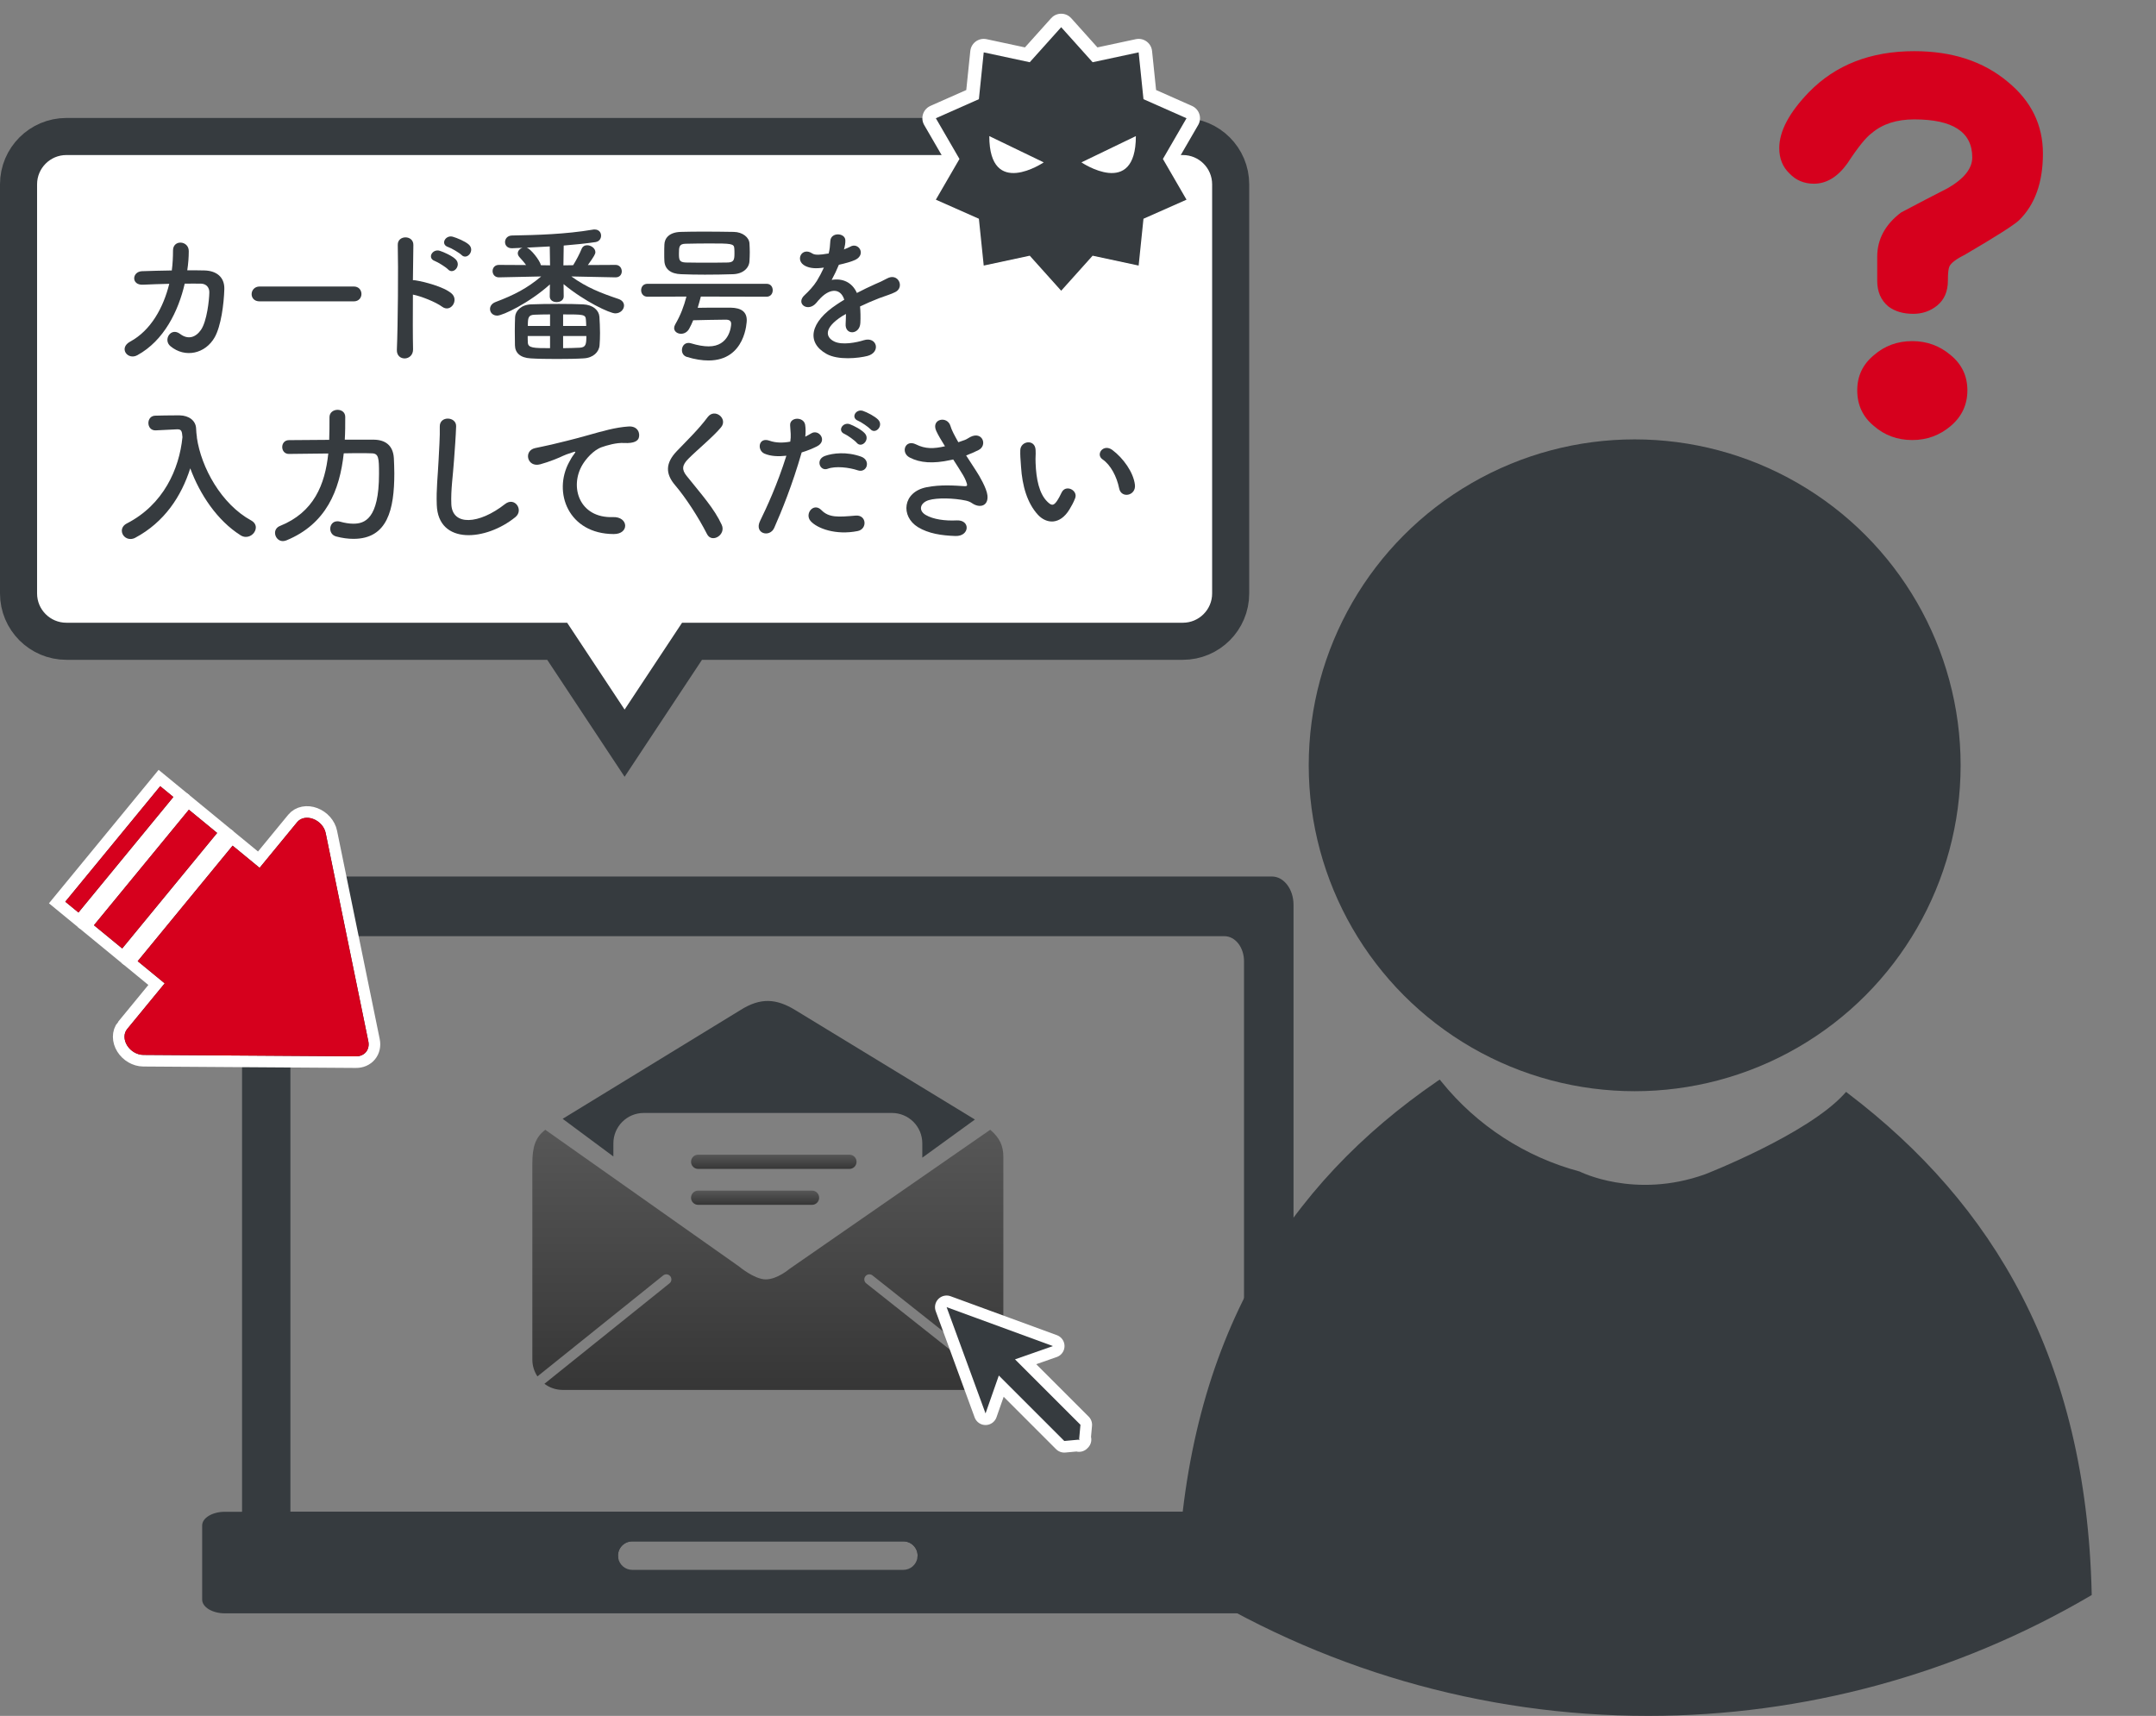 <?xml version="1.0" encoding="UTF-8"?>
<svg id="_レイヤー_2" data-name="レイヤー 2" xmlns="http://www.w3.org/2000/svg" xmlns:xlink="http://www.w3.org/1999/xlink" viewBox="0 0 464.366 369.613">
  <rect x="0" y="0" width="464.366" height="369.613" fill="#808080" stroke="none"/>
  <defs>
    <style>
      .cls-1 {
        stroke-width: 5.81px;
      }

      .cls-1, .cls-2 {
        stroke-linecap: round;
        stroke-linejoin: round;
      }

      .cls-1, .cls-2, .cls-3 {
        fill: none;
        stroke: #fff;
      }

      .cls-4 {
        fill: url(#_名称未設定グラデーション_919);
      }

      .cls-5, .cls-6 {
        fill: #fff;
      }

      .cls-7 {
        fill: #d6001d;
      }

      .cls-8 {
        fill: #363b3f;
      }

      .cls-2, .cls-3 {
        stroke-width: 5px;
      }

      .cls-9 {
        fill: url(#_名称未設定グラデーション_919-3);
      }

      .cls-10 {
        fill: url(#_名称未設定グラデーション_919-2);
      }

      .cls-6 {
        stroke: #363b3f;
        stroke-miterlimit: 10;
        stroke-width: 7.987px;
      }
    </style>
    <linearGradient id="_名称未設定グラデーション_919" data-name="名称未設定グラデーション 919" x1="-1603.758" y1="11222.209" x2="-1603.758" y2="11166.173" gradientTransform="translate(1769.141 11465.57) scale(1 -1)" gradientUnits="userSpaceOnUse">
      <stop offset="0" stop-color="#575757"/>
      <stop offset="1" stop-color="#363636"/>
    </linearGradient>
    <linearGradient id="_名称未設定グラデーション_919-2" data-name="名称未設定グラデーション 919" x1="-1890.008" y1="-7559.093" x2="-1890.008" y2="-7556.03" gradientTransform="translate(2052.641 7815.555)" xlink:href="#_名称未設定グラデーション_919"/>
    <linearGradient id="_名称未設定グラデーション_919-3" data-name="名称未設定グラデーション 919" x1="-1885.979" y1="-7566.829" x2="-1885.979" y2="-7563.768" gradientTransform="translate(2052.641 7815.555)" xlink:href="#_名称未設定グラデーション_919"/>
  </defs>
  <g id="_レイヤー_1-2" data-name="レイヤー 1">
    <g>
      <path class="cls-6" d="m254.764,29.403H14.296c-5.69,0-10.303,4.613-10.303,10.303v88.125c0,5.69,4.613,10.303,10.303,10.303h105.713l14.521,21.949,14.521-21.949h105.713c5.69,0,10.303-4.613,10.303-10.303V39.706c0-5.69-4.613-10.303-10.303-10.303Z"/>
      <g>
        <path class="cls-8" d="m56.792,335.589h76.367c-.034-.165-.05-.33-.05-.503,0-1.692,1.368-3.065,3.067-3.065h58.393c1.698,0,3.071,1.374,3.071,3.065,0,.175-.028.336-.05.503h76.363c2.57,0,4.658-2.733,4.658-6.109v-3.837h-10.653v.853c0,2.988-1.885,5.417-4.228,5.417H66.791c-2.334,0-4.224-2.427-4.224-5.417v-.853h-10.413v3.837c-.019,3.378,2.069,6.109,4.639,6.109Z"/>
        <path class="cls-8" d="m62.549,326.496c0,2.988,1.888,5.423,4.224,5.423h196.944c2.344,0,4.224-2.433,4.224-5.423v-.853H62.549v.853Z"/>
        <path class="cls-8" d="m282.041,325.645h-3.437v-130.744c0-3.372-2.087-6.097-4.654-6.097H56.792c-2.57,0-4.658,2.725-4.658,6.097v130.744h-3.684c-2.704,0-4.908,1.32-4.908,2.95v15.962c0,1.632,2.197,2.966,4.908,2.966h233.581c2.71,0,4.914-1.334,4.914-2.966v-15.962c.006-1.63-2.194-2.95-4.904-2.95ZM62.549,207.065c0-2.992,1.888-5.407,4.224-5.407h196.944c2.344,0,4.224,2.417,4.224,5.407v118.578H62.549v-118.578Zm132.02,131.09h-58.393c-1.527,0-2.775-1.111-3.022-2.567-.03-.165-.048-.33-.048-.503,0-1.692,1.368-3.065,3.069-3.065h58.393c1.698,0,3.069,1.374,3.069,3.065,0,.175-.026.336-.046.503-.25,1.455-1.501,2.567-3.024,2.567Z"/>
      </g>
      <circle class="cls-8" cx="352.081" cy="164.848" r="70.203"/>
      <path class="cls-8" d="m398.102,235.575l-.483-.38-.407.446c-7.923,8.726-29.938,17.294-29.938,17.294-15.194,5.471-27.055-.589-27.055-.589-11.653-3.105-22.138-9.89-29.763-19.357l-.364-.446-.513.344c-32.441,22.254-53.832,55.274-55.938,106.774v2.073l.337-1.481c30.318,19.215,65.217,29.359,100.981,29.359,33.424,0,66.338-8.905,95.227-25.838l.331-.188v-.36c-1.177-50.592-21.225-83.909-52.416-107.651Z"/>
      <g>
        <path class="cls-8" d="m30.799,61.327c-2.586.129-2.392-2.812-.227-2.909,1.842-.064,4.104-.129,6.432-.161.193-1.455.258-2.909.258-4.266-.032-2.457,3.426-2.198,3.394.129,0,1.228-.097,2.65-.323,4.104,1.325,0,2.586,0,3.717.033,2.521.064,4.331,1.39,4.266,4.007-.097,3.264-.711,7.95-2.068,10.374-2.003,3.555-6.366,4.557-9.533,1.939-1.648-1.357.064-4.169,2.068-2.65,1.745,1.325,3.394.743,4.524-.905,1.261-1.875,1.745-6.334,1.777-8.015.032-1.034-.614-1.875-1.777-1.907-1.002-.032-2.23,0-3.522,0-1.357,5.882-4.46,12.281-10.213,15.416-2.068,1.131-4.104-1.551-1.519-2.941,4.427-2.392,7.142-7.304,8.402-12.442-2.036.032-4.04.129-5.655.194Z"/>
        <path class="cls-8" d="m55.908,64.914c-1.164,0-1.713-.775-1.713-1.551,0-.808.614-1.648,1.713-1.648h20.296c1.099,0,1.647.808,1.647,1.616,0,.775-.549,1.583-1.647,1.583h-20.296Z"/>
        <path class="cls-8" d="m88.968,75.191c.064,2.618-3.619,2.715-3.49.129.227-5.235.323-17.904.194-22.558-.064-2.198,3.426-2.166,3.36.032-.032,1.583-.064,4.395-.097,7.562.162,0,.355,0,.55.032,1.81.291,6.011,1.325,7.756,2.812,1.681,1.422-.161,4.234-2.004,2.876-1.39-1.034-4.589-2.294-6.302-2.618-.032,4.46-.032,9.114.032,11.731Zm4.687-18.971c-1.713-.614-.518-2.683,1.066-2.198.905.291,2.618,1.066,3.394,1.81,1.357,1.325-.453,3.426-1.616,2.198-.452-.485-2.165-1.551-2.844-1.81Zm2.876-3.006c-1.745-.549-.614-2.65.97-2.23.905.259,2.65.97,3.458,1.681,1.422,1.26-.355,3.458-1.551,2.262-.485-.485-2.198-1.486-2.877-1.713Z"/>
        <path class="cls-8" d="m132.564,59.743l-9.502-.194c3.297,2.392,6.399,3.587,10.147,4.848.841.291,1.196.84,1.196,1.422,0,.84-.775,1.681-1.875,1.681-1.195,0-6.625-2.553-11.149-6.302l.032,2.618v.032c0,.808-.743,1.228-1.519,1.228-.743,0-1.487-.388-1.487-1.228v-.032l.033-2.553c-4.363,3.943-10.148,6.722-11.344,6.722-.97,0-1.552-.679-1.552-1.422,0-.582.355-1.196,1.229-1.519,4.007-1.519,6.754-2.941,9.792-5.494l-9.081.194h-.032c-.905,0-1.357-.679-1.357-1.357,0-.646.452-1.325,1.357-1.325h.032l5.817.032c-.421-.614-.938-1.164-1.422-1.713-.227-.259-.355-.549-.355-.808,0-.549.452-1.034,1.033-1.196-.775.032-1.551.065-2.229.097h-.097c-.97,0-1.454-.646-1.454-1.325,0-.711.517-1.422,1.551-1.422,5.268-.097,11.44-.259,17.354-1.261.13-.032.259-.032.389-.032.937,0,1.39.646,1.39,1.325,0,.646-.389,1.26-1.196,1.39-2.004.291-4.396.549-6.852.743l-.064,4.266,2.101-.032c.679-1.099,1.39-2.456,1.81-3.49.227-.582.711-.808,1.196-.808.84,0,1.777.646,1.777,1.487,0,.388-.227.84-1.616,2.779l5.947-.032h.032c.872,0,1.324.711,1.324,1.39,0,.646-.42,1.292-1.324,1.292h-.032Zm-6.852,17.452c-1.52.097-3.685.129-5.785.129-2.133,0-4.201-.032-5.656-.129-2.229-.129-3.328-1.196-3.36-2.812,0-1.002-.032-2.068-.032-3.103,0-1.066.032-2.101.064-3.005.064-1.293,1.293-2.65,3.49-2.715,1.454-.064,3.717-.097,5.946-.097,1.939,0,3.846.033,5.203.097,2.166.097,3.426,1.292,3.522,2.682.065,1.067.13,2.295.13,3.458,0,.937-.032,1.842-.097,2.65-.098,1.487-1.39,2.747-3.426,2.844Zm-7.305-24.109c-1.745.097-3.425.194-4.977.258.873.226,2.876,2.779,3.07,3.781l1.972.032-.065-4.072Zm.065,19.293h-4.815c0,.485,0,.938.032,1.422.064,1.163,1.228,1.196,4.783,1.196v-2.618Zm0-4.654c-1.293,0-2.489.033-3.297.065-1.422.032-1.486.679-1.486,2.424h4.783v-2.489Zm7.788,2.489c0-.453-.032-.905-.064-1.325-.064-1.164-.517-1.164-4.912-1.164v2.489h4.977Zm-4.977,2.165v2.618c1.39,0,2.65-.065,3.555-.097,1.357-.064,1.454-.743,1.454-2.521h-5.009Z"/>
        <path class="cls-8" d="m150.951,63.88c-.227.808-.42,1.616-.679,2.424,1.422-.032,3.135-.032,4.88-.032h2.198c2.359.032,3.49.937,3.49,2.715,0,.258-.227,8.661-8.241,8.661-1.357,0-2.909-.226-4.687-.775-.711-.227-1.034-.84-1.034-1.455,0-.775.485-1.551,1.422-1.551.194,0,.389.032.582.097,1.39.42,2.65.646,3.749.646,4.46,0,4.848-4.266,4.848-4.848,0-.646-.388-.905-1.163-.905-2.263,0-5.203.097-7.014.129-.258.646-.549,1.26-.872,1.842-.42.744-1.099,1.067-1.745,1.067-.775,0-1.487-.485-1.487-1.228,0-.227.065-.485.227-.776,1.196-2.068,1.875-3.911,2.424-6.011l-8.402.032c-.905,0-1.357-.711-1.357-1.39,0-.711.452-1.39,1.357-1.39h25.66c.905,0,1.325.679,1.325,1.39,0,.679-.42,1.39-1.325,1.39l-14.155-.032Zm6.916-4.815c-2.004.065-4.04.097-6.043.097-1.777,0-3.49-.032-5.106-.097-2.327-.064-3.522-1.164-3.62-2.812-.032-.517-.032-1.034-.032-1.583,0-.711,0-1.422.032-1.972.032-1.357,1.002-2.682,3.556-2.747,1.325-.032,3.005-.064,4.815-.064,2.165,0,4.524.032,6.561.064,1.938.033,3.328,1.196,3.393,2.489.033.614.065,1.26.065,1.907s-.032,1.292-.065,1.875c-.064,1.551-1.422,2.779-3.555,2.844Zm.323-4.428c0-.388,0-.775-.032-1.131-.064-1.034-.646-1.066-5.43-1.066-1.777,0-3.587.032-5.073.064-1.39.032-1.423.679-1.423,2.166,0,1.325.098,1.81,1.455,1.875,1.324.032,2.908.032,4.492.032s3.199,0,4.621-.032c1.196-.065,1.39-.517,1.39-1.907Z"/>
        <path class="cls-8" d="m181.749,53.732c.518-.194,1.002-.388,1.357-.582,1.777-1.066,3.522,1.616,1.131,2.812-.808.388-2.197.776-3.555,1.066-.42,1.034-.97,2.198-1.552,3.264,2.23-.388,4.363.42,5.43,2.812,1.325-.679,2.683-1.357,3.943-1.907.775-.323,1.647-.711,2.521-1.196,2.424-1.357,3.878,1.874,1.81,2.908-1.034.518-1.777.679-3.49,1.325-1.357.517-2.812,1.164-4.104,1.777.097,1.067.13,2.392.064,3.555-.064,1.293-.904,1.972-1.713,2.004-.808.032-1.551-.582-1.454-1.842.032-.679.064-1.422.064-2.101-.29.162-.581.323-.84.485-4.008,2.585-3.522,4.524-1.713,5.429,1.713.873,4.88.227,6.399-.258,2.844-.873,3.748,2.618.775,3.393-1.907.485-6.302.97-8.823-.452-4.362-2.456-3.587-6.819,2.263-10.665.452-.291.97-.646,1.583-1.002-.872-2.715-3.36-2.392-5.461.032-.033.032-.098.097-.13.129-.291.355-.517.646-.743.84-1.777,1.583-4.137-.259-2.197-2.004.84-.775,1.938-1.939,2.617-3.038.55-.905,1.066-1.875,1.52-2.876-1.745.258-2.974.162-4.008-.355-2.327-1.164-.743-4.201,1.519-2.683.614.42,1.907.259,3.038.065.13-.033.323-.033.485-.065.226-.937.29-1.583.355-2.714.129-1.939,3.167-1.746,3.231-.162.032.646-.097,1.26-.259,1.874l-.064.129Z"/>
        <path class="cls-8" d="m42.4,94.256c.937,6.464,5.268,14.35,11.731,17.872.679.388.97.937.97,1.487,0,1.002-.938,2.036-2.134,2.036-.355,0-.775-.097-1.163-.356-5.01-3.167-8.758-8.791-10.826-14.414-1.907,6.011-5.56,11.602-11.861,14.963-.355.194-.711.258-1.034.258-1.066,0-1.842-.873-1.842-1.777,0-.582.323-1.196,1.099-1.583,7.854-4.04,11.279-11.699,11.958-18.583-.098-1.228-.194-1.681-1.066-1.681h-.098l-4.589.226h-.097c-.97,0-1.487-.775-1.487-1.583,0-.775.485-1.583,1.52-1.583,1.293-.032,2.747-.064,4.201-.064h1.034c1.939.032,3.458,1.099,3.522,2.844.032.582.064,1.196.162,1.81h.032l-.032.129Z"/>
        <path class="cls-8" d="m80.534,94.709c2.391.032,4.137,1.164,4.298,4.007.032.84.097,1.972.097,3.232,0,7.789-1.454,14.123-8.79,14.123-1.164,0-2.424-.162-3.749-.517-.841-.226-1.261-.937-1.261-1.648,0-.84.55-1.616,1.52-1.616.161,0,.355,0,.549.064,1.034.291,2.004.453,2.909.453,2.392,0,5.526-.97,5.526-10.729,0-3.458-.064-4.428-1.616-4.428-.582-.032-1.454-.032-2.488-.032s-2.23,0-3.49.032c-.873,7.982-3.781,15.222-12.346,18.745-.259.097-.518.162-.775.162-1.002,0-1.681-.905-1.681-1.778,0-.582.323-1.195,1.066-1.486,7.304-2.941,9.695-8.888,10.406-15.61-4.363.032-8.468.097-8.468.097h-.032c-.937,0-1.422-.743-1.422-1.487s.485-1.486,1.454-1.486c0,0,4.202-.033,8.662-.065.064-1.583.064-3.232.064-4.848v-.032c0-1.034.872-1.583,1.745-1.583.84,0,1.648.517,1.648,1.519,0,1.648,0,3.264-.098,4.912h6.271Z"/>
        <path class="cls-8" d="m94.073,108.735c-.129-3.393.227-6.14.388-9.566.098-2.101.323-5.268.259-7.271-.064-2.392,3.587-2.198,3.522-.065-.064,2.036-.291,5.106-.452,7.272-.227,3.425-.711,6.366-.582,9.501.194,4.718,5.947,4.395,11.57-.033,2.101-1.648,4.072,1.325,2.229,2.812-6.302,5.139-16.644,6.076-16.935-2.65Z"/>
        <path class="cls-8" d="m122.577,99.557c.323-.614.613-1.131,1.034-1.681.517-.679.355-.646-.259-.452-2.424.775-1.875.775-4.072,1.616-1.034.388-1.939.711-2.908.97-2.845.775-3.685-2.941-1.1-3.491.679-.161,2.554-.517,3.588-.775,1.583-.388,4.396-1.034,7.691-1.971,3.329-.938,5.979-1.713,8.823-1.907,2.004-.129,2.553,1.454,2.197,2.488-.193.549-.904,1.196-3.167,1.066-1.648-.097-3.717.517-4.815.905-1.81.646-3.426,2.585-4.137,3.781-2.844,4.751-.679,11.538,6.561,11.279,3.394-.129,3.587,3.684.161,3.652-9.76-.032-13.121-8.984-9.598-15.48Z"/>
        <path class="cls-8" d="m152.276,115.037c-1.875-3.684-4.622-7.886-6.852-10.503-2.133-2.488-2.133-4.783.388-7.401,2.197-2.294,4.686-4.686,6.625-7.304,1.486-1.972,4.396.323,2.876,2.197-1.615,1.972-5.041,4.783-7.045,6.787-1.39,1.39-1.454,2.359-.388,3.684,3.231,4.04,5.979,7.078,7.562,10.536,1.002,2.166-2.133,4.072-3.167,2.004Z"/>
        <path class="cls-8" d="m166.754,113.712c-.969,2.166-4.395,1.228-3.037-1.519,1.39-2.844,3.684-7.756,5.655-14.026-1.713.194-3.361.129-4.719-.453-1.648-.711-1.325-3.652,1.099-2.779,1.357.485,2.941.485,4.46.194.194-1.195.065-2.068-.032-3.49-.129-1.842,2.909-1.939,3.232-.162.129.808.129,1.681.032,2.585.452-.226.84-.452,1.228-.679,1.681-1.099,3.685,1.584,1.261,2.779-.905.453-2.068.938-3.265,1.293-2.035,7.078-4.33,12.668-5.914,16.256Zm7.854-1.454c-1.39-1.551.614-4.104,2.295-2.392,1.648,1.681,3.619,1.519,7.4,1.196,2.359-.194,2.554,2.909.42,3.329-4.686.938-8.693-.549-10.115-2.133Zm3.652-11.279c-1.681.614-2.683-2.036-.55-2.779,1.648-.582,4.589-.969,7.757.162,2.165.776,1.292,3.62-.744,2.941-1.81-.614-4.75-.969-6.463-.323Zm3.651-7.498c-1.647-.679-.355-2.65,1.132-2.101.872.323,2.488,1.163,3.199,1.939,1.261,1.357-.646,3.329-1.713,2.068-.42-.517-1.972-1.616-2.618-1.907Zm2.909-2.844c-1.648-.646-.485-2.618,1.034-2.133.872.291,2.521,1.131,3.264,1.875,1.293,1.292-.549,3.296-1.648,2.068-.452-.485-2.003-1.551-2.649-1.81Z"/>
        <path class="cls-8" d="m210.284,101.496c.582.873,2.23,3.652,2.392,5.204.259,2.294-1.648,2.844-3.328,1.68-.421-.291-.873-.452-1.325-.549-2.554-.549-6.173-.646-7.982-.097-1.811.549-2.359,2.197-.646,3.199,1.615.938,4.104,1.293,6.689,1.164,2.974-.129,2.779,3.458-.291,3.361-2.973-.097-5.817-.517-8.079-1.907-3.781-2.327-3.329-7.562,1.842-8.597,3.07-.614,6.205-.355,8.209-.226.484.032.614-.129.484-.549-.064-.226-.291-.937-.808-1.81-.582-1.001-1.357-2.165-2.133-3.393-.227.064-.42.097-.614.129-3.717.808-6.528.614-8.758-.55-2.004-1.034-1.002-3.975,1.324-2.844,2.068,1.034,3.847.969,6.271.42-.776-1.26-1.487-2.424-1.875-3.296-1.195-2.618,2.424-3.361,3.07-1.034.194.743.841,1.972,1.681,3.458.452-.162.905-.323,1.39-.485.452-.162.743-.42,1.196-.646,2.617-1.325,3.748,1.81,1.777,2.812-.841.42-1.777.84-2.683,1.164.743,1.163,1.519,2.327,2.197,3.393Z"/>
        <path class="cls-8" d="m223.566,110.9c-2.327-2.521-3.394-6.27-3.652-10.342-.129-1.842-.193-2.424-.161-3.587.064-2.036,3.199-2.456,3.297-.032.064,1.26-.065,1.325,0,2.812.129,3.394.743,6.593,2.553,8.338.84.808,1.261.905,1.972-.065.388-.549.84-1.39,1.066-1.907.872-1.875,3.555-.517,2.94,1.164-.323.905-.904,1.907-1.26,2.488-2.068,3.361-4.945,3.07-6.755,1.131Zm17.484-5.688c-.518-2.585-1.843-5.074-3.588-6.27-1.551-1.067.194-3.458,2.134-2.004,2.294,1.713,4.524,4.75,4.848,7.498.258,2.359-2.941,3.006-3.394.776Z"/>
      </g>
      <g>
        <g>
          <path class="cls-8" d="m132.112,246.284c0-3.618,2.928-6.546,6.543-6.546h53.45c3.616,0,6.543,2.928,6.543,6.546v3.086l11.331-8.218-38.663-23.557c-4.107-2.515-7.512-2.765-11.873,0l-38.257,23.404,10.923,8.111.004-2.827h0Z"/>
          <path class="cls-4" d="m213.274,243.361l-43.266,29.99s-2.61,2.236-5.067,2.236-5.741-2.765-5.741-2.765l-41.755-29.46c-2.113,1.625-2.786,3.627-2.786,7.267v42.226c0,1.345.404,2.59,1.098,3.628l27.077-21.746c.469-.377,1.157-.302,1.534.167.378.469.303,1.157-.166,1.531l-26.943,21.638c1.095.829,2.462,1.323,3.945,1.323h88.357c1.566,0,3.002-.549,4.128-1.465l-27.119-21.489c-.472-.374-.552-1.06-.177-1.533.375-.47,1.059-.551,1.53-.175l27.207,21.559c.616-1,.976-2.177.976-3.438v-43.624c0-2.359-.747-4.123-2.832-5.872Z"/>
        </g>
        <path class="cls-10" d="m176.429,257.992c0,.846-.685,1.533-1.532,1.533h-24.531c-.847,0-1.531-.687-1.531-1.533h0c0-.846.684-1.53,1.531-1.53h24.531c.847-.004,1.532.684,1.532,1.53h0Z"/>
        <path class="cls-9" d="m184.485,250.256c0,.846-.684,1.531-1.531,1.531h-32.584c-.847,0-1.531-.685-1.531-1.531h0c0-.848.684-1.53,1.531-1.53h32.584c.844-.004,1.531.682,1.531,1.53h0Z"/>
      </g>
      <g>
        <g>
          <polygon class="cls-1" points="228.561 5.858 235.331 13.405 245.244 11.279 246.285 21.364 255.555 25.47 250.47 34.241 255.555 43.012 246.285 47.119 245.244 57.204 235.331 55.078 228.561 62.625 221.791 55.078 211.878 57.204 210.836 47.119 201.567 43.012 206.652 34.241 201.567 25.47 210.836 21.364 211.878 11.279 221.791 13.405 228.561 5.858"/>
          <path class="cls-1" d="m213.077,29.315l11.725,5.661s-11.725,7.93-11.725-5.661Z"/>
          <path class="cls-1" d="m244.647,29.315l-11.725,5.661s11.725,7.93,11.725-5.661Z"/>
        </g>
        <g>
          <polygon class="cls-8" points="228.561 5.858 235.331 13.405 245.244 11.279 246.285 21.364 255.555 25.47 250.47 34.241 255.555 43.012 246.285 47.119 245.244 57.204 235.331 55.078 228.561 62.625 221.791 55.078 211.878 57.204 210.836 47.119 201.567 43.012 206.652 34.241 201.567 25.47 210.836 21.364 211.878 11.279 221.791 13.405 228.561 5.858"/>
          <path class="cls-5" d="m213.077,29.315l11.725,5.661s-11.725,7.93-11.725-5.661Z"/>
          <path class="cls-5" d="m244.647,29.315l-11.725,5.661s11.725,7.93,11.725-5.661Z"/>
        </g>
      </g>
      <path class="cls-7" d="m440.013,33.065c0,6.229-1.716,11.022-5.144,14.381-1.121,1.05-4.97,3.5-11.547,7.348-1.96.981-3.115,1.855-3.464,2.625-.21.49-.315,1.505-.315,3.044,0,2.31-.771,4.094-2.31,5.354-1.469,1.191-3.185,1.785-5.144,1.785-2.17,0-3.954-.525-5.353-1.575-1.611-1.329-2.415-3.184-2.415-5.563v-5.144c0-3.779,1.714-6.962,5.144-9.552,3.428-1.819,6.787-3.569,10.077-5.249,3.499-2.029,5.249-4.233,5.249-6.613,0-5.458-4.165-8.188-12.492-8.188-3.778,0-6.822.98-9.132,2.939-1.26.91-3.01,3.08-5.249,6.508-2.099,2.939-4.514,4.409-7.242,4.409-2.1,0-3.85-.735-5.249-2.205-1.47-1.399-2.204-3.218-2.204-5.458,0-3.638,2.134-7.663,6.403-12.071,5.737-5.878,13.295-8.817,22.673-8.817,8.188,0,14.906,2.204,20.154,6.613,5.039,4.13,7.559,9.273,7.559,15.431Zm-16.271,51.015c0,3.081-1.191,5.634-3.569,7.663-2.38,2.029-5.144,3.044-8.292,3.044-3.22,0-5.983-1.015-8.293-3.044-2.38-1.958-3.569-4.514-3.569-7.663,0-3.079,1.189-5.598,3.569-7.558,2.31-2.029,5.073-3.044,8.293-3.044,3.148,0,5.912,1.015,8.292,3.044,2.378,1.96,3.569,4.479,3.569,7.558Z"/>
      <g>
        <g>
          <rect class="cls-3" x="17.397" y="185.419" width="32.205" height="7.881" transform="translate(-134.078 95.036) rotate(-50.594)"/>
          <path class="cls-3" d="m27.383,221.668c-.758.923-.756,2.319.005,3.539.761,1.217,2.136,2.019,3.479,2.025l45.812.308c.885.007,1.655-.331,2.153-.937s.68-1.428.501-2.293l-.756-3.694-8.433-41.189c-.269-1.313-1.322-2.504-2.668-3.015-1.34-.515-2.71-.249-3.47.677l-8.09,9.847-5.815-4.777-20.444,24.884,5.816,4.778-8.089,9.847h0Z"/>
          <rect class="cls-3" x="9.599" y="181.121" width="32.205" height="3.664" transform="translate(-131.976 86.671) rotate(-50.594)"/>
        </g>
        <g>
          <rect class="cls-8" x="17.397" y="185.419" width="32.205" height="7.881" transform="translate(-134.078 95.036) rotate(-50.594)"/>
          <path class="cls-8" d="m27.383,221.668c-.758.923-.756,2.319.005,3.539.761,1.217,2.136,2.019,3.479,2.025l45.812.308c.885.007,1.655-.331,2.153-.937s.68-1.428.501-2.293l-.756-3.694-8.433-41.189c-.269-1.313-1.322-2.504-2.668-3.015-1.34-.515-2.71-.249-3.47.677l-8.09,9.847-5.815-4.777-20.444,24.884,5.816,4.778-8.089,9.847h0Z"/>
          <rect class="cls-8" x="9.599" y="181.121" width="32.205" height="3.664" transform="translate(-131.976 86.671) rotate(-50.594)"/>
        </g>
        <g>
          <rect class="cls-7" x="17.397" y="185.419" width="32.205" height="7.881" transform="translate(-134.078 95.036) rotate(-50.594)"/>
          <path class="cls-7" d="m27.383,221.668c-.758.923-.756,2.319.005,3.539.761,1.217,2.136,2.019,3.479,2.025l45.812.308c.885.007,1.655-.331,2.153-.937s.68-1.428.501-2.293l-.756-3.694-8.433-41.189c-.269-1.313-1.322-2.504-2.668-3.015-1.34-.515-2.71-.249-3.47.677l-8.09,9.847-5.815-4.777-20.444,24.884,5.816,4.778-8.089,9.847h0Z"/>
          <rect class="cls-7" x="9.599" y="181.121" width="32.205" height="3.664" transform="translate(-131.976 86.671) rotate(-50.594)"/>
        </g>
      </g>
      <g>
        <polygon class="cls-2" points="203.884 281.564 212.269 304.459 215.13 296.294 229.231 310.394 232.29 310.112 232.407 310.231 232.418 310.101 232.55 310.087 232.431 309.97 232.712 306.911 218.613 292.812 226.779 289.95 203.884 281.564"/>
        <polygon class="cls-8" points="203.884 281.564 212.269 304.459 215.13 296.294 229.231 310.394 232.29 310.112 232.407 310.231 232.418 310.101 232.55 310.087 232.431 309.97 232.712 306.911 218.613 292.812 226.779 289.95 203.884 281.564"/>
      </g>
    </g>
  </g>
</svg>